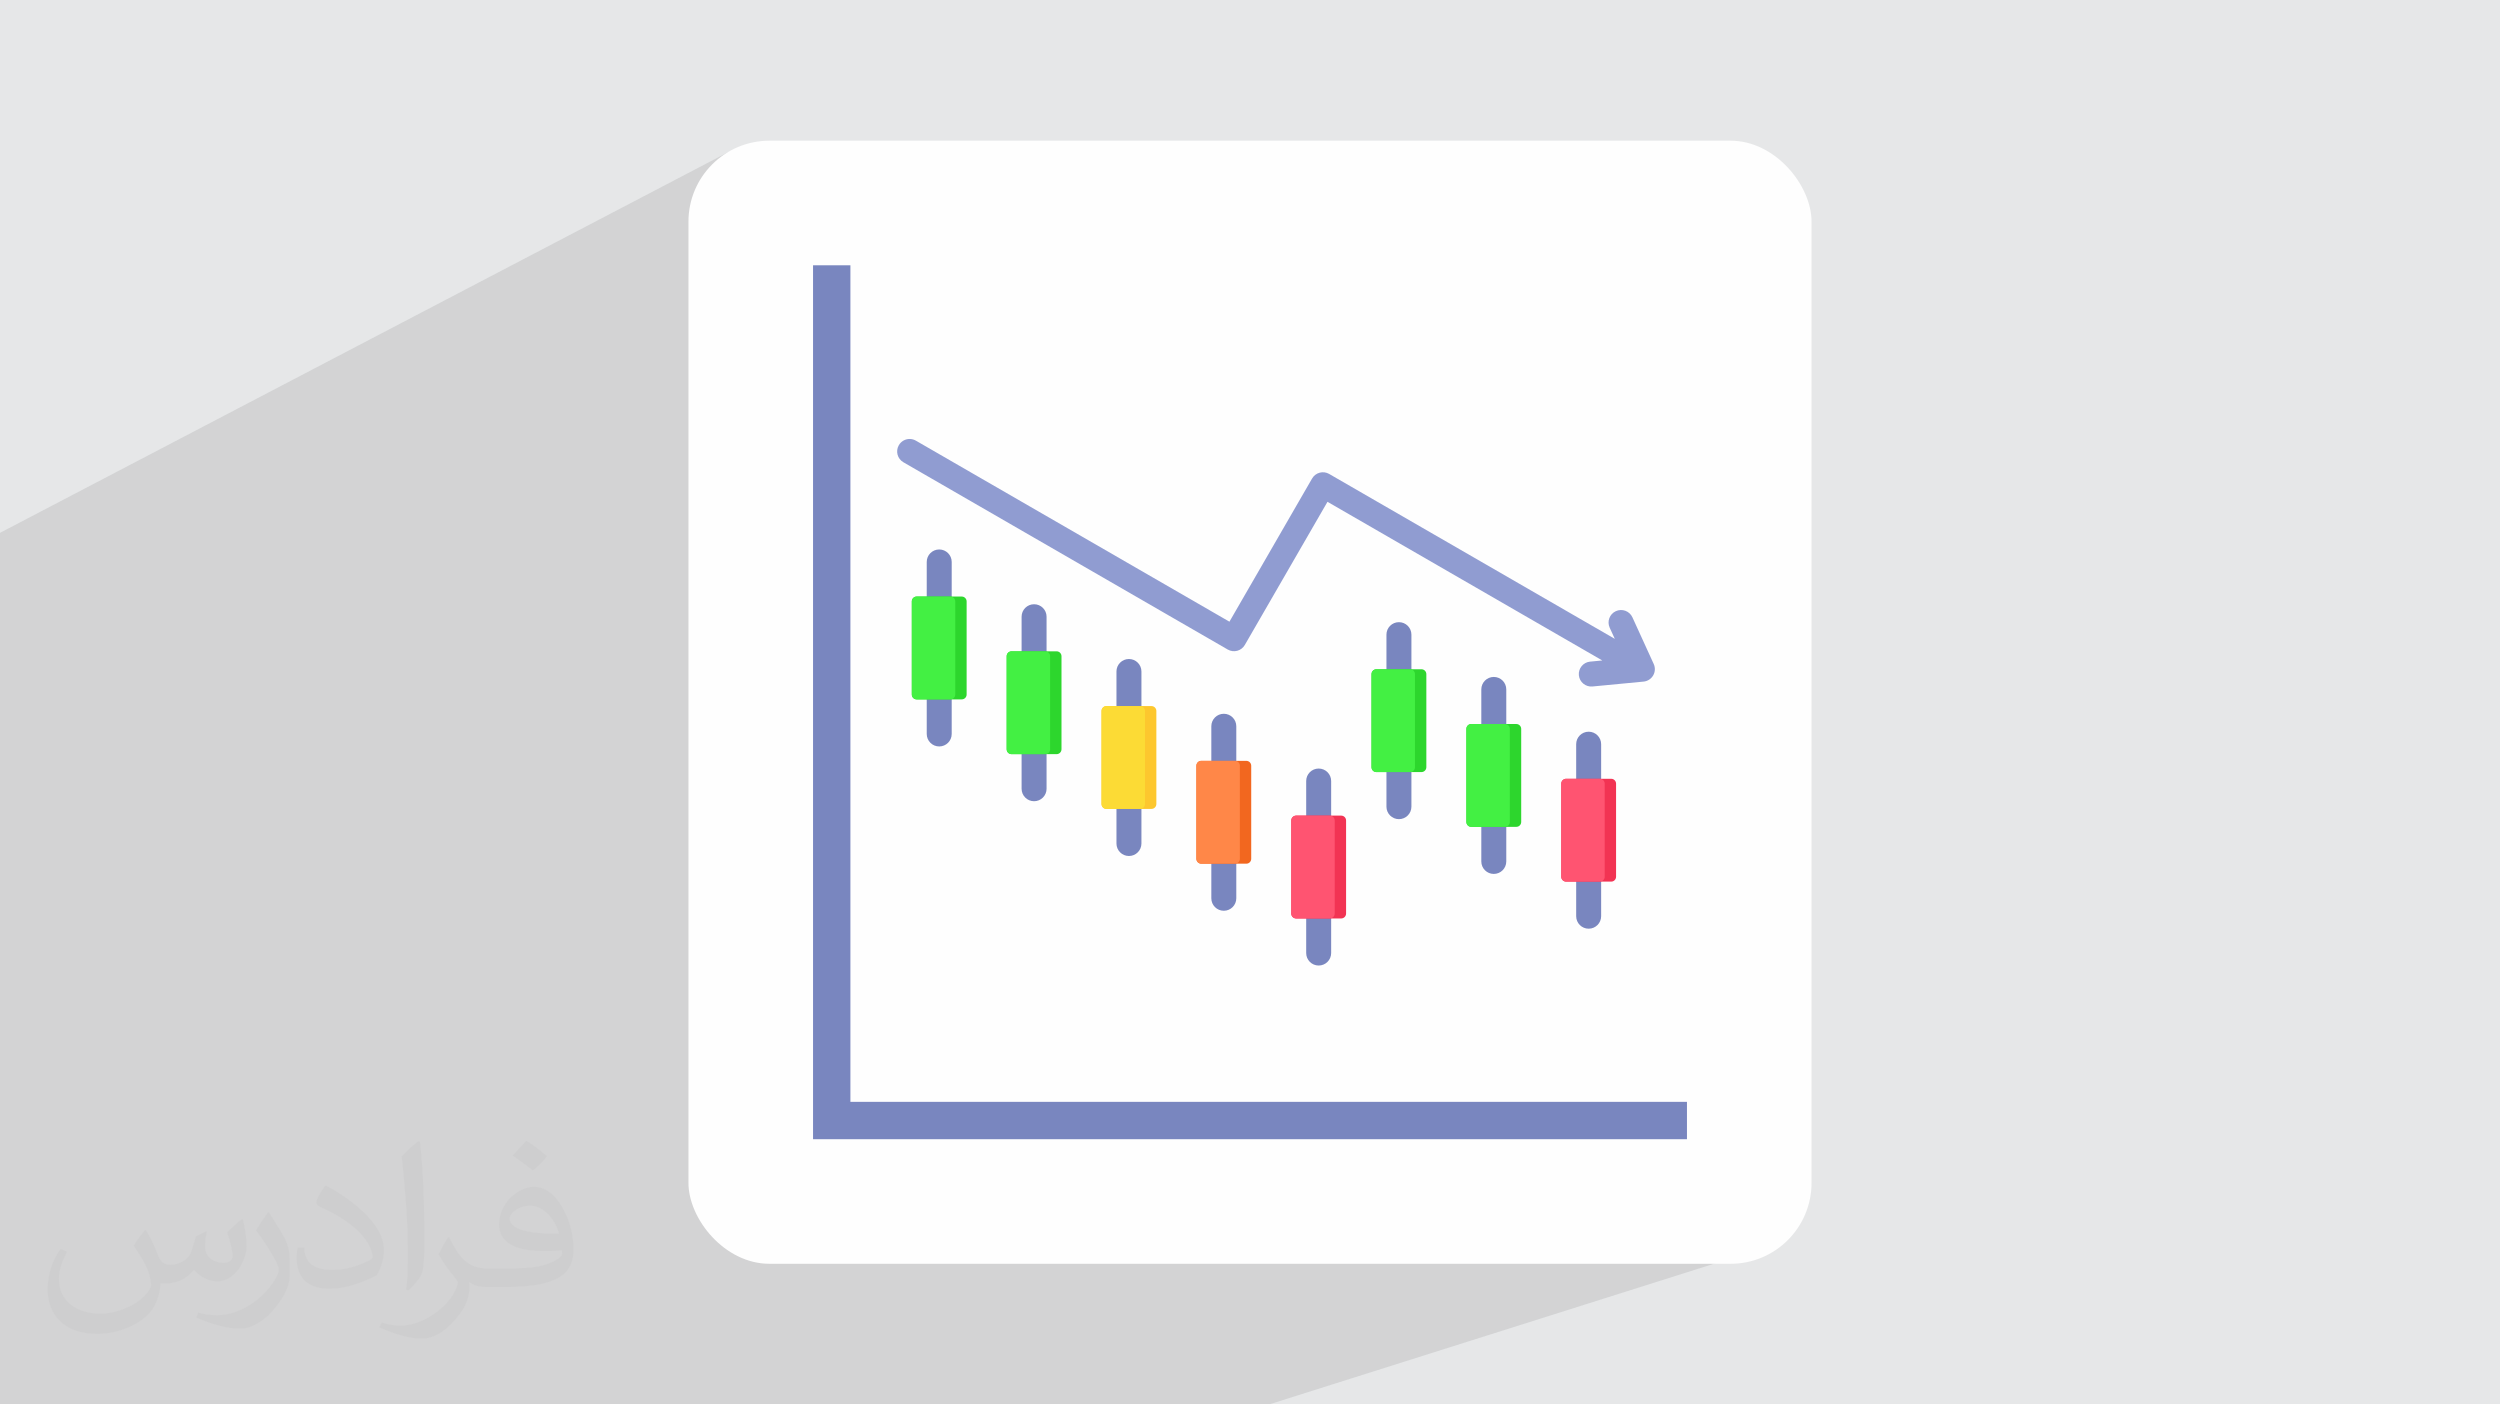 <?xml version="1.0" encoding="UTF-8"?>
<!DOCTYPE svg PUBLIC "-//W3C//DTD SVG 1.0//EN" "http://www.w3.org/TR/2001/REC-SVG-20010904/DTD/svg10.dtd">
<!-- Creator: CorelDRAW -->
<svg xmlns="http://www.w3.org/2000/svg" xml:space="preserve" width="94.192mm" height="52.917mm" version="1.0" style="shape-rendering:geometricPrecision; text-rendering:geometricPrecision; image-rendering:optimizeQuality; fill-rule:evenodd; clip-rule:evenodd"
viewBox="0 0 9404.92 5283.66"
 xmlns:xlink="http://www.w3.org/1999/xlink"
 xmlns:xodm="http://www.corel.com/coreldraw/odm/2003"
 data-name="Layer 1">
 <defs>
  <style type="text/css">
   <![CDATA[
    .fil3 {fill:#FEFEFE}
    .fil4 {fill:#7986BF}
    .fil13 {fill:#909CD1}
    .fil7 {fill:#2DD62D;fill-rule:nonzero}
    .fil8 {fill:#43F043;fill-rule:nonzero}
    .fil5 {fill:#F23353;fill-rule:nonzero}
    .fil9 {fill:#F2671F;fill-rule:nonzero}
    .fil12 {fill:#FCDB35;fill-rule:nonzero}
    .fil11 {fill:#FDC72E;fill-rule:nonzero}
    .fil6 {fill:#FF5471;fill-rule:nonzero}
    .fil10 {fill:#FF8748;fill-rule:nonzero}
    .fil2 {fill:#373435;fill-opacity:0.031}
    .fil1 {fill:#2B2A29;fill-opacity:0.102}
    .fil0 {fill:#E6E7E8}
   ]]>
  </style>
 </defs>
 <g id="Layer_x0020_1">
  <polygon class="fil0" points="-0,0 9404.92,0 9404.92,5283.66 -0,5283.66 "/>
  <polygon class="fil1" points="6532.25,3955.98 6723.22,4667.13 4773.4,5283.66 38.76,5283.66 -0,5283.66 -0,2004.49 2736.98,573.52 "/>
  <path class="fil2" d="M548.54 4627.69c17.95,27.21 29.6,53.36 40.96,82.43 8.45,16.91 12.93,48.09 52.57,48.09 11.61,0 28.28,-3.42 43.06,-11.61 16.63,-8.73 29.32,-21.94 35.94,-42l15.85 -53.36 38.57 -19.02 2.64 2.64c-5.27,20.09 -6.59,39.36 -6.59,54.43 0,44.63 38.57,61.56 69.22,61.56 17.95,0 34.09,-8.73 34.09,-25.11 0,-21.13 -8.98,-57.06 -20.62,-89.29 17.95,-17.95 35.94,-35.94 56.53,-50.47l3.17 1.6c8.98,38.04 14,75.56 14,100.66 0,24.57 -10.83,51.79 -19.81,69.49 -18.49,34.87 -51.25,62.62 -90.87,62.62 -30.1,0 -63.65,-15.07 -86.66,-43.06l-1.32 0c-21.66,26.96 -55.22,51.25 -108.86,51.25l-16.63 0c-2.64,35.41 -10.29,60.49 -21.94,82.95 -31.95,62.34 -126.81,106.47 -216.1,106.47 -124.17,0 -186.51,-71.59 -186.51,-166.96 0,-58.91 19.27,-113.6 48.88,-152.42l24.29 10.04c-18.49,35.41 -30.91,68.68 -30.91,101.45 0,89.29 72.66,131.83 156.4,131.83 77.68,0 173.83,-49.41 191.28,-106.72 -6.59,-62.62 -30.1,-91.93 -66.04,-148.99 10.83,-19.02 24.83,-38.04 42.28,-58.38l3.17 0 0 0 0 0 -0.02 -0.09zm1432.13 -336.04c26.15,16.39 51.79,35.66 76.87,57.85 -14,19.81 -31.45,37.79 -53.11,53.64 -25.11,-20.34 -50.19,-37.79 -75.84,-56.27 17.42,-19.55 34.62,-38.29 52.04,-55.22l0 0 0 0 0 0 0 0 0 0 0.03 0zm13.47 244.11c-42.28,0 -76.87,27.75 -76.87,48.34 0,44.13 84.53,57.85 185.72,57.31 -12.68,-51.79 -57.06,-105.68 -108.86,-105.68l0.01 0.03zm-94.86 236.19c54.96,0 103.04,-1.6 139.74,-10.83 40.96,-10.29 75.56,-30.91 75.56,-45.17 0,-3.7 0,-8.19 -1.32,-11.89 -22.98,2.11 -49.41,2.11 -72.38,2.11 -74.49,0 -131.55,-16.91 -154.02,-58.66 -5.55,-11.61 -9.51,-24.57 -9.51,-39.36 0,-40.43 17.42,-79.79 48.09,-107 25.61,-22.45 53.89,-36.44 82.67,-36.44 52.04,0 93.51,41.75 122.57,107.54 15.85,35.94 26.68,77.4 26.68,129.72 0,34.87 -9.51,64.19 -31.17,85.85 -40.43,39.11 -114.92,53.89 -229.04,53.89l-51.79 0 0 0 -13.47 0c-28.28,0 -48.62,-5.02 -64.72,-17.42l-2.64 0c0.79,6.59 1.32,12.93 1.32,19.02 0,25.61 -8.45,58.38 -25.61,84.53 -50.72,75.3 -105.68,108.04 -153.24,108.04 -48.09,0 -107,-18.49 -160.11,-42.54l9.51 -18.49c17.17,7.13 40.96,11.89 73.7,11.89 85.85,0 198.66,-82.43 212.66,-163 -3.17,-6.59 -8.98,-15.32 -17.17,-24.57 -25.11,-29.85 -40.96,-54.68 -55.75,-80.83 12.68,-25.11 24.29,-45.17 35.13,-63.4l4.49 -0.53c36.72,74.77 69.99,117.55 144.23,117.55l11.61 0 0 0 53.89 0 0 0 0 0 0 0 0 0 0 0 0.09 0.01zm-371.98 79c6.34,-34.34 6.87,-72.91 6.87,-108.86l0 -53.36c0,-99.6 -12.68,-244.36 -22.98,-338.68 17.95,-19.27 43.06,-42 62.87,-57.31l5.81 1.6c13.47,118.62 16.63,256 16.63,383.06 0,33.3 -1.32,65.79 -4.49,89.55 -1.85,30.1 -19.27,52.83 -56.53,87.7l-8.19 -3.7zm-382.8 -157.19c1.85,46.77 24.83,83.49 105.15,83.49 49.93,0 92.19,-12.93 138.96,-35.13 8.45,-3.7 12.93,-8.73 12.93,-12.93 0,-29.32 -22.45,-68.15 -60.23,-103.55 -36.72,-33.3 -85.34,-62.62 -130.76,-82.18 -15.6,-6.59 -20.62,-13.47 -20.62,-20.09 0,-13.47 17.95,-41.75 32.77,-62.09l5.02 -0.53c52.04,27.21 110.17,67.64 153.24,112.53 39.11,41.47 63.4,83.49 63.4,129.19 0,33.81 -10.29,65.51 -26.96,95.11 -57.06,28.79 -117.83,50.72 -178.06,50.72 -73.17,0 -123.1,-34.34 -123.1,-114.92 0,-8.73 0,-22.19 3.17,-39.64l25.11 0 0 0 0 0 0 0 0 0 0 0 -0.02 0zm-132.37 -132.9l45.45 73.45c16.63,27.21 32.23,56.81 32.23,103.55l0 59.7c0,48.34 -30.91,100.13 -80.83,151.38 -39.11,34.62 -73.7,49.41 -105.68,49.41 -47.55,0 -101.98,-14.79 -164.85,-41.75l7.13 -18.49c19.81,5.27 42.79,9.77 71.06,9.77 90.36,-0.53 182.8,-66.57 225.08,-147.15 5.02,-9.26 6.87,-17.95 6.87,-24.04 0,-9.26 -5.02,-19.55 -8.98,-28.79 -22.98,-43.31 -48.62,-82.95 -76.87,-119.68 14.79,-23.25 29.6,-45.7 45.7,-67.9l3.7 0.53 0 0 0 0 0 0 0 0 0 0 -0.02 0.01z"/>
  <rect class="fil3" x="2589.93" y="529.3" width="4225.03" height="4225.03" rx="304.59" ry="304.59"/>
  <g id="_2429058493120">
   <polygon class="fil4" points="3058.64,998 3199.18,998 3199.18,4145.11 6346.29,4145.11 6346.29,4285.65 3058.64,4285.65 "/>
   <path class="fil4" d="M5929.52 3446.75c0,25.93 21.03,46.96 46.96,46.96 25.94,0 46.97,-21.03 46.97,-46.96l0 -647.14c0,-25.94 -21.03,-46.96 -46.97,-46.96 -25.93,0 -46.96,21.02 -46.96,46.96l0 647.14z"/>
   <path class="fil5" d="M5891.74 2929.74l169.48 0c10.15,0 18.38,8.23 18.38,18.38l0 350.11c0,10.14 -8.23,18.37 -18.38,18.37l-169.48 0.01c-10.14,-0.01 -18.37,-8.24 -18.37,-18.38l0 -350.11c0,-10.15 8.23,-18.38 18.37,-18.38z"/>
   <path class="fil6" d="M5891.74 2929.74l126.71 0c10.15,0 18.38,8.23 18.38,18.38l0 350.11c0,10.14 -8.23,18.37 -18.38,18.37l-126.71 0.01c-10.14,-0.01 -18.37,-8.24 -18.37,-18.38l0 -350.11c0,-10.15 8.23,-18.38 18.37,-18.38z"/>
   <path class="fil4" d="M5572.64 3240.71c0,25.94 21.03,46.97 46.97,46.97 25.94,0 46.97,-21.03 46.97,-46.97l0 -647.13c0,-25.94 -21.03,-46.97 -46.97,-46.97 -25.94,0 -46.97,21.03 -46.97,46.97l0 647.13z"/>
   <path class="fil7" d="M5534.87 2723.71l169.48 0c10.14,0 18.37,8.23 18.37,18.38l0 350.12c0,10.14 -8.23,18.37 -18.37,18.37l-169.48 0c-10.14,0 -18.37,-8.23 -18.37,-18.38l0 -350.11c0,-10.15 8.23,-18.38 18.37,-18.38z"/>
   <path class="fil8" d="M5534.87 2723.71l126.71 0c10.15,0 18.38,8.23 18.38,18.38l0 350.12c0,10.14 -8.23,18.37 -18.38,18.37l-126.71 0c-10.14,0 -18.37,-8.23 -18.37,-18.38l0 -350.11c0,-10.15 8.23,-18.38 18.37,-18.38z"/>
   <path class="fil4" d="M5215.77 3034.67c0,25.94 21.03,46.97 46.97,46.97 25.94,0 46.97,-21.03 46.97,-46.97l0 -647.13c0,-25.94 -21.03,-46.97 -46.97,-46.97 -25.94,0 -46.97,21.03 -46.97,46.97l0 647.13z"/>
   <path class="fil7" d="M5178 2517.67l169.48 0c10.14,0 18.37,8.23 18.37,18.38l0 350.11c0,10.14 -8.23,18.37 -18.37,18.37l-169.48 0.01c-10.14,-0.01 -18.38,-8.24 -18.38,-18.38l0 -350.11c0,-10.15 8.24,-18.38 18.38,-18.38z"/>
   <path class="fil8" d="M5178 2517.67l126.71 0c10.15,0 18.38,8.23 18.38,18.38l0 350.11c0,10.14 -8.23,18.37 -18.38,18.37l-126.71 0.01c-10.14,-0.01 -18.38,-8.24 -18.38,-18.38l0 -350.11c0,-10.15 8.24,-18.38 18.38,-18.38z"/>
   <path class="fil4" d="M4913.84 3585.32c0,25.94 21.02,46.97 46.96,46.97 25.94,0 46.97,-21.03 46.97,-46.97l0 -647.13c0,-25.94 -21.03,-46.97 -46.97,-46.97 -25.94,0 -46.96,21.03 -46.96,46.97l0 647.13z"/>
   <path class="fil5" d="M4876.06 3068.31l169.48 0c10.14,0 18.38,8.23 18.38,18.38l0 350.11c0,10.15 -8.24,18.38 -18.38,18.38l-169.48 0c-10.14,0 -18.37,-8.23 -18.37,-18.38l0 -350.11c0,-10.15 8.23,-18.38 18.37,-18.38z"/>
   <path class="fil6" d="M4876.06 3068.31l126.71 0c10.15,0 18.38,8.23 18.38,18.38l0 350.11c0,10.15 -8.23,18.38 -18.38,18.38l-126.71 0c-10.14,0 -18.37,-8.23 -18.37,-18.38l0 -350.11c0,-10.15 8.23,-18.38 18.37,-18.38z"/>
   <path class="fil4" d="M4556.96 3379.28c0,25.94 21.03,46.97 46.97,46.97 25.94,0 46.97,-21.03 46.97,-46.97l0 -647.13c0,-25.94 -21.03,-46.97 -46.97,-46.97 -25.94,0 -46.97,21.03 -46.97,46.97l0 647.13z"/>
   <path class="fil9" d="M4519.19 2862.29l169.48 0c10.15,-0.01 18.37,8.23 18.37,18.37l0 350.12c0,10.14 -8.22,18.37 -18.37,18.37l-169.48 0c-10.14,0 -18.37,-8.23 -18.37,-18.37l-0.01 -350.12c0.01,-10.14 8.24,-18.38 18.38,-18.38z"/>
   <path class="fil10" d="M4519.19 2862.29l126.71 0c10.15,-0.01 18.38,8.23 18.38,18.37l0 350.12c0,10.14 -8.23,18.37 -18.38,18.37l-126.71 0c-10.14,0 -18.37,-8.23 -18.37,-18.37l-0.01 -350.12c0.01,-10.14 8.24,-18.38 18.38,-18.38z"/>
   <path class="fil4" d="M4200.09 3173.25c0,25.94 21.03,46.97 46.97,46.97 25.94,0 46.97,-21.03 46.97,-46.97l0 -647.13c0,-25.94 -21.03,-46.97 -46.97,-46.97 -25.94,0 -46.97,21.03 -46.97,46.97l0 647.13z"/>
   <path class="fil11" d="M4162.32 2656.24l169.48 0c10.14,0 18.38,8.23 18.38,18.38l-0.01 350.11c0.01,10.15 -8.23,18.38 -18.37,18.38l-169.48 0c-10.14,0 -18.37,-8.23 -18.37,-18.38l-0.01 -350.11c0.01,-10.15 8.24,-18.38 18.38,-18.38z"/>
   <path class="fil12" d="M4162.32 2656.24l126.71 0c10.15,0 18.38,8.23 18.38,18.38l0 350.11c0,10.15 -8.23,18.38 -18.38,18.38l-126.71 0c-10.14,0 -18.37,-8.23 -18.37,-18.38l-0.01 -350.11c0.01,-10.15 8.24,-18.38 18.38,-18.38z"/>
   <path class="fil4" d="M3843.22 2967.21c0,25.94 21.03,46.97 46.97,46.97 25.94,0 46.97,-21.03 46.97,-46.97l0 -647.13c0,-25.94 -21.03,-46.97 -46.97,-46.97 -25.94,0 -46.97,21.03 -46.97,46.97l0 647.13z"/>
   <path class="fil7" d="M3805.45 2450.21l169.48 0c10.14,0 18.37,8.23 18.37,18.37l0 350.11c0,10.15 -8.23,18.38 -18.37,18.38l-169.48 0c-10.14,0 -18.38,-8.23 -18.38,-18.38l0 -350.11c0,-10.14 8.24,-18.37 18.38,-18.37z"/>
   <path class="fil8" d="M3805.45 2450.21l126.71 0c10.15,0 18.38,8.23 18.38,18.37l-0.01 350.11c0.01,10.15 -8.22,18.38 -18.37,18.38l-126.71 0c-10.14,0 -18.38,-8.23 -18.38,-18.38l0 -350.11c0,-10.14 8.24,-18.37 18.38,-18.37z"/>
   <path class="fil4" d="M3486.35 2761.16c0,25.94 21.03,46.97 46.97,46.97 25.93,0 46.96,-21.03 46.96,-46.97l0 -647.13c0,-25.94 -21.03,-46.97 -46.96,-46.97 -25.94,0 -46.97,21.03 -46.97,46.97l0 647.13z"/>
   <path class="fil7" d="M3448.58 2244.16l169.47 0c10.15,0 18.38,8.23 18.38,18.38l0 350.11c0,10.15 -8.23,18.38 -18.37,18.38l-169.48 0c-10.14,0 -18.38,-8.23 -18.38,-18.38l0 -350.11c0,-10.15 8.24,-18.38 18.38,-18.38z"/>
   <path class="fil8" d="M3448.58 2244.16l126.71 0c10.14,0 18.37,8.23 18.37,18.38l0 350.11c0,10.15 -8.23,18.38 -18.37,18.38l-126.71 0c-10.14,0 -18.38,-8.23 -18.38,-18.38l0 -350.11c0,-10.15 8.24,-18.38 18.38,-18.38z"/>
   <path class="fil13" d="M3422.03 1651.35c-16.24,0 -32.01,8.48 -40.65,23.51 -13.04,22.45 -5.33,51.19 17.17,64.13l1220.25 704.56c22.48,12.93 51.19,5.3 64.13,-17.17l311.04 -538.62 1033.81 596.88 -45.83 4.36c-25.84,2.46 -44.75,25.42 -42.34,51.22 2.5,25.81 25.42,44.73 51.26,42.31l192.17 -18.37c15.07,-1.42 28.56,-10.08 36.16,-23.25 7.64,-13.16 8.38,-29.16 2.08,-42.97l-80.18 -175.6c-10.79,-23.61 -38.64,-34.03 -62.26,-23.22 -23.64,10.8 -34.02,38.65 -23.21,62.3l19.17 41.91 -1074.59 -620.41c-22.41,-12.97 -51.19,-5.24 -64.13,17.17l-310.98 538.68 -1179.6 -681.05c-7.44,-4.3 -15.52,-6.34 -23.47,-6.34l0 -0.01z"/>
  </g>
 </g>
</svg>
